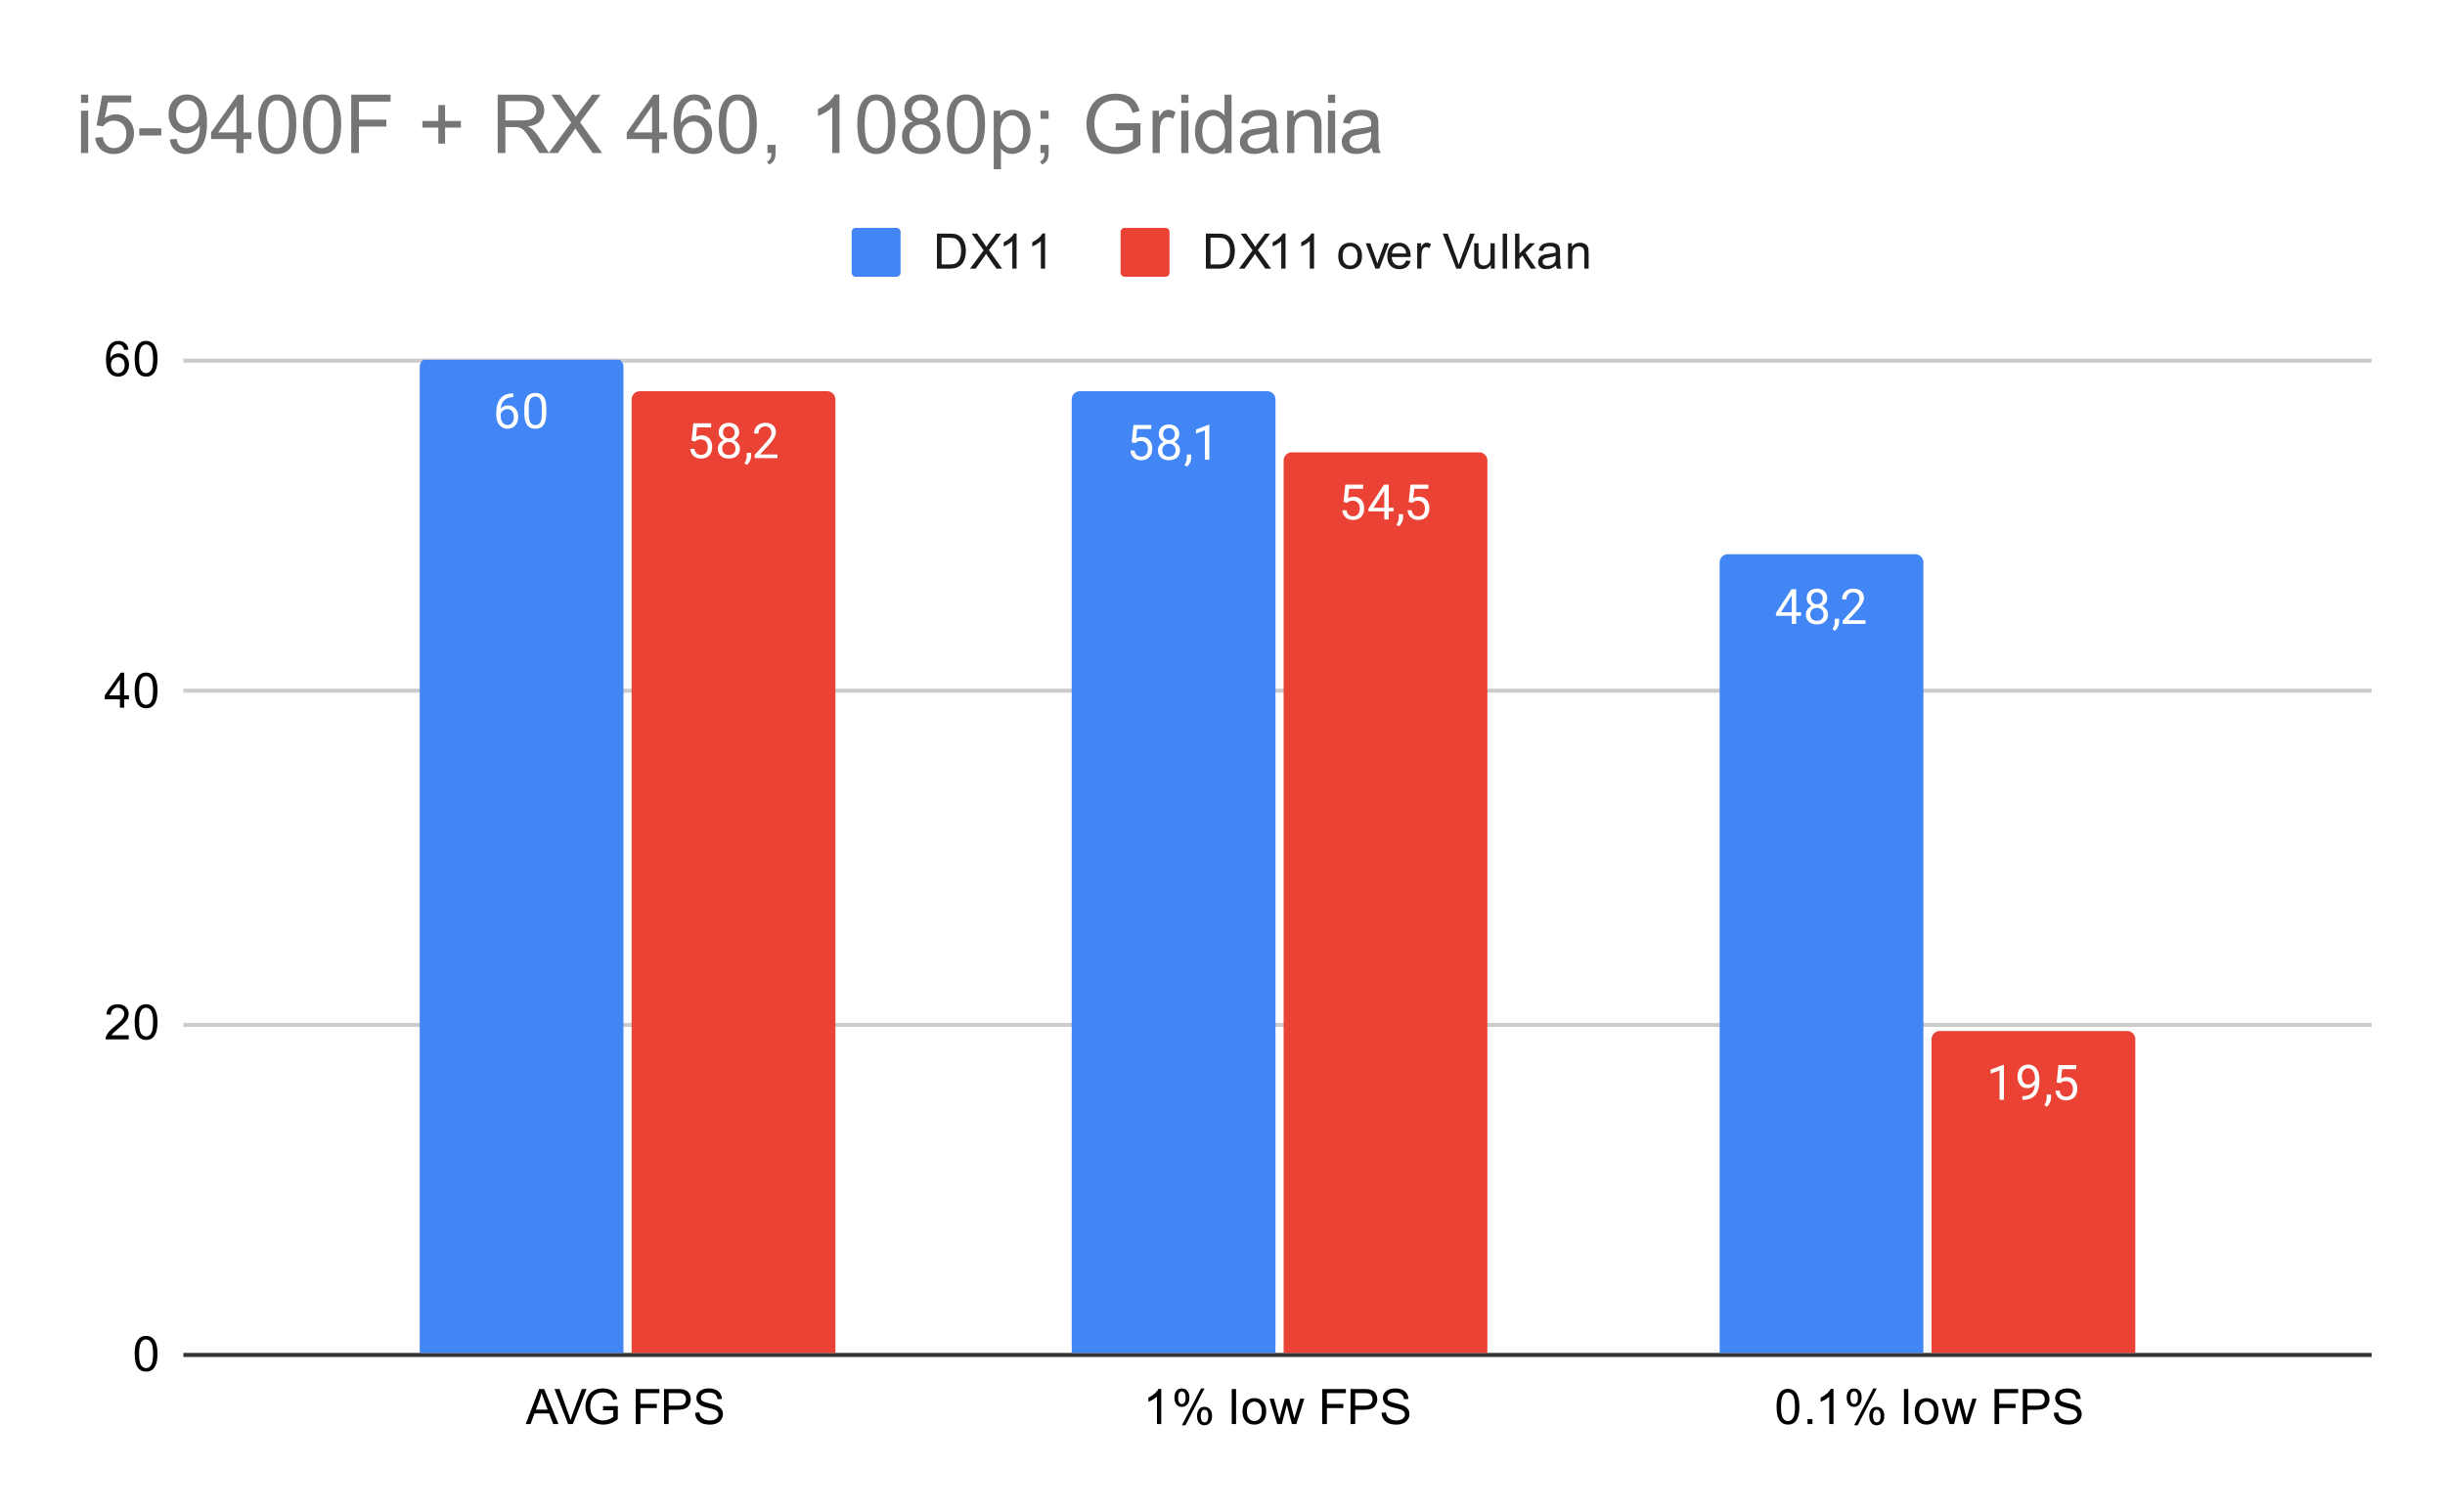 <svg version="1.1" viewBox="0.0 0.0 600.0 371.0" fill="none" stroke="none" stroke-linecap="square" stroke-miterlimit="10" width="600" height="371" xmlns:xlink="http://www.w3.org/1999/xlink" xmlns="http://www.w3.org/2000/svg"><path fill="#ffffff" d="M0 0L600.0 0L600.0 371.0L0 371.0L0 0Z" fill-rule="nonzero"/><path stroke="#333333" stroke-width="1.0" stroke-linecap="butt" d="M45.5 332.5L581.5 332.5" fill-rule="nonzero"/><path stroke="#cccccc" stroke-width="1.0" stroke-linecap="butt" d="M45.5 251.5L581.5 251.5" fill-rule="nonzero"/><path stroke="#cccccc" stroke-width="1.0" stroke-linecap="butt" d="M45.5 169.5L581.5 169.5" fill-rule="nonzero"/><path stroke="#cccccc" stroke-width="1.0" stroke-linecap="butt" d="M45.5 88.5L581.5 88.5" fill-rule="nonzero"/><clipPath id="id_0"><path d="M45.55 88.283L581.45 88.283L581.45 332.45L45.55 332.45L45.55 88.283Z" clip-rule="nonzero"/></clipPath><path stroke="#000000" stroke-width="2.0" stroke-linecap="butt" stroke-opacity="0.0" clip-path="url(#id_0)" d="M153.0 332.0L103.0 332.0L103.0 90.0C103.0 88.895 103.895 88.0 105.0 88.0L151.0 88.0C152.105 88.0 153.0 88.895 153.0 90.0Z" fill-rule="nonzero"/><path fill="#4285f4" clip-path="url(#id_0)" d="M153.0 332.0L103.0 332.0L103.0 90.0C103.0 88.895 103.895 88.0 105.0 88.0L151.0 88.0C152.105 88.0 153.0 88.895 153.0 90.0Z" fill-rule="nonzero"/><path stroke="#000000" stroke-width="2.0" stroke-linecap="butt" stroke-opacity="0.0" clip-path="url(#id_0)" d="M313.0 332.0L263.0 332.0L263.0 98.0C263.0 96.895 263.895 96.0 265.0 96.0L311.0 96.0C312.105 96.0 313.0 96.895 313.0 98.0Z" fill-rule="nonzero"/><path fill="#4285f4" clip-path="url(#id_0)" d="M313.0 332.0L263.0 332.0L263.0 98.0C263.0 96.895 263.895 96.0 265.0 96.0L311.0 96.0C312.105 96.0 313.0 96.895 313.0 98.0Z" fill-rule="nonzero"/><path stroke="#000000" stroke-width="2.0" stroke-linecap="butt" stroke-opacity="0.0" clip-path="url(#id_0)" d="M472.0 332.0L422.0 332.0L422.0 138.0C422.0 136.895 422.895 136.0 424.0 136.0L470.0 136.0C471.105 136.0 472.0 136.895 472.0 138.0Z" fill-rule="nonzero"/><path fill="#4285f4" clip-path="url(#id_0)" d="M472.0 332.0L422.0 332.0L422.0 138.0C422.0 136.895 422.895 136.0 424.0 136.0L470.0 136.0C471.105 136.0 472.0 136.895 472.0 138.0Z" fill-rule="nonzero"/><path stroke="#000000" stroke-width="2.0" stroke-linecap="butt" stroke-opacity="0.0" clip-path="url(#id_0)" d="M205.0 332.0L155.0 332.0L155.0 98.0C155.0 96.895 155.895 96.0 157.0 96.0L203.0 96.0C204.105 96.0 205.0 96.895 205.0 98.0Z" fill-rule="nonzero"/><path fill="#ea4335" clip-path="url(#id_0)" d="M205.0 332.0L155.0 332.0L155.0 98.0C155.0 96.895 155.895 96.0 157.0 96.0L203.0 96.0C204.105 96.0 205.0 96.895 205.0 98.0Z" fill-rule="nonzero"/><path stroke="#000000" stroke-width="2.0" stroke-linecap="butt" stroke-opacity="0.0" clip-path="url(#id_0)" d="M365.0 332.0L315.0 332.0L315.0 113.0C315.0 111.895 315.895 111.0 317.0 111.0L363.0 111.0C364.105 111.0 365.0 111.895 365.0 113.0Z" fill-rule="nonzero"/><path fill="#ea4335" clip-path="url(#id_0)" d="M365.0 332.0L315.0 332.0L315.0 113.0C315.0 111.895 315.895 111.0 317.0 111.0L363.0 111.0C364.105 111.0 365.0 111.895 365.0 113.0Z" fill-rule="nonzero"/><path stroke="#000000" stroke-width="2.0" stroke-linecap="butt" stroke-opacity="0.0" clip-path="url(#id_0)" d="M524.0 332.0L474.0 332.0L474.0 255.0C474.0 253.895 474.895 253.0 476.0 253.0L522.0 253.0C523.105 253.0 524.0 253.895 524.0 255.0Z" fill-rule="nonzero"/><path fill="#ea4335" clip-path="url(#id_0)" d="M524.0 332.0L474.0 332.0L474.0 255.0C474.0 253.895 474.895 253.0 476.0 253.0L522.0 253.0C523.105 253.0 524.0 253.895 524.0 255.0Z" fill-rule="nonzero"/><path stroke="#4285f4" stroke-width="3.0" stroke-linejoin="round" stroke-linecap="round" d="M125.969 96.552L125.969 97.458L125.766 97.458Q124.5 97.49 123.75 98.224Q123.0 98.943 122.875 100.255Q123.562 99.49 124.719 99.49Q125.828 99.49 126.5 100.271Q127.172 101.052 127.172 102.302Q127.172 103.615 126.453 104.411Q125.734 105.208 124.516 105.208Q123.297 105.208 122.531 104.271Q121.781 103.318 121.781 101.833L121.781 101.427Q121.781 99.068 122.781 97.818Q123.781 96.568 125.766 96.552L125.969 96.552ZM124.547 100.396Q123.984 100.396 123.516 100.724Q123.047 101.052 122.859 101.568L122.859 101.958Q122.859 103.021 123.328 103.661Q123.812 104.302 124.516 104.302Q125.25 104.302 125.672 103.771Q126.094 103.224 126.094 102.349Q126.094 101.474 125.672 100.943Q125.25 100.396 124.547 100.396ZM134.062 101.443Q134.062 103.349 133.406 104.286Q132.766 105.208 131.375 105.208Q130.016 105.208 129.359 104.302Q128.703 103.396 128.672 101.583L128.672 100.146Q128.672 98.255 129.312 97.349Q129.969 96.427 131.359 96.427Q132.734 96.427 133.391 97.318Q134.047 98.193 134.062 100.036L134.062 101.443ZM132.969 99.958Q132.969 98.583 132.578 97.958Q132.203 97.318 131.359 97.318Q130.531 97.318 130.141 97.958Q129.766 98.583 129.766 99.88L129.766 101.615Q129.766 102.99 130.156 103.661Q130.562 104.318 131.375 104.318Q132.172 104.318 132.562 103.693Q132.953 103.068 132.969 101.74L132.969 99.958Z" fill-rule="nonzero"/><path fill="#ffffff" d="M125.969 96.552L125.969 97.458L125.766 97.458Q124.5 97.49 123.75 98.224Q123.0 98.943 122.875 100.255Q123.562 99.49 124.719 99.49Q125.828 99.49 126.5 100.271Q127.172 101.052 127.172 102.302Q127.172 103.615 126.453 104.411Q125.734 105.208 124.516 105.208Q123.297 105.208 122.531 104.271Q121.781 103.318 121.781 101.833L121.781 101.427Q121.781 99.068 122.781 97.818Q123.781 96.568 125.766 96.552L125.969 96.552ZM124.547 100.396Q123.984 100.396 123.516 100.724Q123.047 101.052 122.859 101.568L122.859 101.958Q122.859 103.021 123.328 103.661Q123.812 104.302 124.516 104.302Q125.25 104.302 125.672 103.771Q126.094 103.224 126.094 102.349Q126.094 101.474 125.672 100.943Q125.25 100.396 124.547 100.396ZM134.062 101.443Q134.062 103.349 133.406 104.286Q132.766 105.208 131.375 105.208Q130.016 105.208 129.359 104.302Q128.703 103.396 128.672 101.583L128.672 100.146Q128.672 98.255 129.312 97.349Q129.969 96.427 131.359 96.427Q132.734 96.427 133.391 97.318Q134.047 98.193 134.062 100.036L134.062 101.443ZM132.969 99.958Q132.969 98.583 132.578 97.958Q132.203 97.318 131.359 97.318Q130.531 97.318 130.141 97.958Q129.766 98.583 129.766 99.88L129.766 101.615Q129.766 102.99 130.156 103.661Q130.562 104.318 131.375 104.318Q132.172 104.318 132.562 103.693Q132.953 103.068 132.969 101.74L132.969 99.958Z" fill-rule="nonzero"/><path stroke="#4285f4" stroke-width="3.0" stroke-linejoin="round" stroke-linecap="round" d="M277.703 108.534L278.141 104.284L282.516 104.284L282.516 105.284L279.062 105.284L278.797 107.612Q279.438 107.237 280.234 107.237Q281.391 107.237 282.078 108.018Q282.766 108.784 282.766 110.097Q282.766 111.409 282.047 112.175Q281.344 112.94 280.062 112.94Q278.938 112.94 278.219 112.315Q277.5 111.675 277.406 110.565L278.422 110.565Q278.531 111.3 278.953 111.675Q279.375 112.05 280.062 112.05Q280.812 112.05 281.25 111.534Q281.688 111.018 281.688 110.112Q281.688 109.253 281.219 108.737Q280.75 108.222 279.969 108.222Q279.266 108.222 278.859 108.518L278.578 108.753L277.703 108.534ZM289.391 106.503Q289.391 107.143 289.047 107.643Q288.703 108.143 288.141 108.425Q288.797 108.706 289.188 109.268Q289.578 109.815 289.578 110.518Q289.578 111.612 288.828 112.284Q288.094 112.94 286.875 112.94Q285.641 112.94 284.891 112.284Q284.156 111.612 284.156 110.518Q284.156 109.815 284.531 109.268Q284.906 108.706 285.578 108.425Q285.016 108.143 284.688 107.643Q284.359 107.143 284.359 106.503Q284.359 105.425 285.047 104.8Q285.734 104.159 286.875 104.159Q288.0 104.159 288.688 104.8Q289.391 105.425 289.391 106.503ZM288.5 110.487Q288.5 109.768 288.047 109.331Q287.594 108.878 286.859 108.878Q286.125 108.878 285.672 109.331Q285.234 109.768 285.234 110.503Q285.234 111.222 285.672 111.643Q286.109 112.05 286.875 112.05Q287.625 112.05 288.062 111.628Q288.5 111.206 288.5 110.487ZM286.875 105.05Q286.234 105.05 285.828 105.456Q285.438 105.847 285.438 106.534Q285.438 107.175 285.828 107.581Q286.219 107.987 286.859 107.987Q287.516 107.987 287.906 107.581Q288.297 107.175 288.297 106.534Q288.297 105.878 287.891 105.472Q287.484 105.05 286.875 105.05ZM291.281 114.518L290.672 114.097Q291.219 113.331 291.25 112.503L291.25 111.534L292.312 111.534L292.312 112.378Q292.312 112.972 292.016 113.565Q291.719 114.159 291.281 114.518ZM296.766 112.815L295.688 112.815L295.688 105.597L293.5 106.393L293.5 105.409L296.609 104.237L296.766 104.237L296.766 112.815Z" fill-rule="nonzero"/><path fill="#ffffff" d="M277.703 108.534L278.141 104.284L282.516 104.284L282.516 105.284L279.062 105.284L278.797 107.612Q279.438 107.237 280.234 107.237Q281.391 107.237 282.078 108.018Q282.766 108.784 282.766 110.097Q282.766 111.409 282.047 112.175Q281.344 112.94 280.062 112.94Q278.938 112.94 278.219 112.315Q277.5 111.675 277.406 110.565L278.422 110.565Q278.531 111.3 278.953 111.675Q279.375 112.05 280.062 112.05Q280.812 112.05 281.25 111.534Q281.688 111.018 281.688 110.112Q281.688 109.253 281.219 108.737Q280.75 108.222 279.969 108.222Q279.266 108.222 278.859 108.518L278.578 108.753L277.703 108.534ZM289.391 106.503Q289.391 107.143 289.047 107.643Q288.703 108.143 288.141 108.425Q288.797 108.706 289.188 109.268Q289.578 109.815 289.578 110.518Q289.578 111.612 288.828 112.284Q288.094 112.94 286.875 112.94Q285.641 112.94 284.891 112.284Q284.156 111.612 284.156 110.518Q284.156 109.815 284.531 109.268Q284.906 108.706 285.578 108.425Q285.016 108.143 284.688 107.643Q284.359 107.143 284.359 106.503Q284.359 105.425 285.047 104.8Q285.734 104.159 286.875 104.159Q288.0 104.159 288.688 104.8Q289.391 105.425 289.391 106.503ZM288.5 110.487Q288.5 109.768 288.047 109.331Q287.594 108.878 286.859 108.878Q286.125 108.878 285.672 109.331Q285.234 109.768 285.234 110.503Q285.234 111.222 285.672 111.643Q286.109 112.05 286.875 112.05Q287.625 112.05 288.062 111.628Q288.5 111.206 288.5 110.487ZM286.875 105.05Q286.234 105.05 285.828 105.456Q285.438 105.847 285.438 106.534Q285.438 107.175 285.828 107.581Q286.219 107.987 286.859 107.987Q287.516 107.987 287.906 107.581Q288.297 107.175 288.297 106.534Q288.297 105.878 287.891 105.472Q287.484 105.05 286.875 105.05ZM291.281 114.518L290.672 114.097Q291.219 113.331 291.25 112.503L291.25 111.534L292.312 111.534L292.312 112.378Q292.312 112.972 292.016 113.565Q291.719 114.159 291.281 114.518ZM296.766 112.815L295.688 112.815L295.688 105.597L293.5 106.393L293.5 105.409L296.609 104.237L296.766 104.237L296.766 112.815Z" fill-rule="nonzero"/><path stroke="#4285f4" stroke-width="3.0" stroke-linejoin="round" stroke-linecap="round" d="M440.781 150.243L441.969 150.243L441.969 151.118L440.781 151.118L440.781 153.103L439.703 153.103L439.703 151.118L435.812 151.118L435.812 150.478L439.625 144.572L440.781 144.572L440.781 150.243ZM437.047 150.243L439.703 150.243L439.703 146.056L439.562 146.29L437.047 150.243ZM448.391 146.79Q448.391 147.431 448.047 147.931Q447.703 148.431 447.141 148.712Q447.797 148.993 448.188 149.556Q448.578 150.103 448.578 150.806Q448.578 151.9 447.828 152.572Q447.094 153.228 445.875 153.228Q444.641 153.228 443.891 152.572Q443.156 151.9 443.156 150.806Q443.156 150.103 443.531 149.556Q443.906 148.993 444.578 148.712Q444.016 148.431 443.688 147.931Q443.359 147.431 443.359 146.79Q443.359 145.712 444.047 145.087Q444.734 144.447 445.875 144.447Q447.0 144.447 447.688 145.087Q448.391 145.712 448.391 146.79ZM447.5 150.775Q447.5 150.056 447.047 149.618Q446.594 149.165 445.859 149.165Q445.125 149.165 444.672 149.618Q444.234 150.056 444.234 150.79Q444.234 151.509 444.672 151.931Q445.109 152.337 445.875 152.337Q446.625 152.337 447.062 151.915Q447.5 151.493 447.5 150.775ZM445.875 145.337Q445.234 145.337 444.828 145.743Q444.438 146.134 444.438 146.822Q444.438 147.462 444.828 147.868Q445.219 148.275 445.859 148.275Q446.516 148.275 446.906 147.868Q447.297 147.462 447.297 146.822Q447.297 146.165 446.891 145.759Q446.484 145.337 445.875 145.337ZM450.281 154.806L449.672 154.384Q450.219 153.618 450.25 152.79L450.25 151.822L451.312 151.822L451.312 152.665Q451.312 153.259 451.016 153.853Q450.719 154.447 450.281 154.806ZM457.797 153.103L452.203 153.103L452.203 152.322L455.156 149.04Q455.812 148.29 456.062 147.837Q456.312 147.368 456.312 146.868Q456.312 146.197 455.906 145.775Q455.516 145.337 454.828 145.337Q454.031 145.337 453.578 145.806Q453.125 146.259 453.125 147.087L452.047 147.087Q452.047 145.9 452.797 145.181Q453.562 144.447 454.828 144.447Q456.031 144.447 456.719 145.072Q457.406 145.697 457.406 146.743Q457.406 147.993 455.797 149.743L453.516 152.212L457.797 152.212L457.797 153.103Z" fill-rule="nonzero"/><path fill="#ffffff" d="M440.781 150.243L441.969 150.243L441.969 151.118L440.781 151.118L440.781 153.103L439.703 153.103L439.703 151.118L435.812 151.118L435.812 150.478L439.625 144.572L440.781 144.572L440.781 150.243ZM437.047 150.243L439.703 150.243L439.703 146.056L439.562 146.29L437.047 150.243ZM448.391 146.79Q448.391 147.431 448.047 147.931Q447.703 148.431 447.141 148.712Q447.797 148.993 448.188 149.556Q448.578 150.103 448.578 150.806Q448.578 151.9 447.828 152.572Q447.094 153.228 445.875 153.228Q444.641 153.228 443.891 152.572Q443.156 151.9 443.156 150.806Q443.156 150.103 443.531 149.556Q443.906 148.993 444.578 148.712Q444.016 148.431 443.688 147.931Q443.359 147.431 443.359 146.79Q443.359 145.712 444.047 145.087Q444.734 144.447 445.875 144.447Q447.0 144.447 447.688 145.087Q448.391 145.712 448.391 146.79ZM447.5 150.775Q447.5 150.056 447.047 149.618Q446.594 149.165 445.859 149.165Q445.125 149.165 444.672 149.618Q444.234 150.056 444.234 150.79Q444.234 151.509 444.672 151.931Q445.109 152.337 445.875 152.337Q446.625 152.337 447.062 151.915Q447.5 151.493 447.5 150.775ZM445.875 145.337Q445.234 145.337 444.828 145.743Q444.438 146.134 444.438 146.822Q444.438 147.462 444.828 147.868Q445.219 148.275 445.859 148.275Q446.516 148.275 446.906 147.868Q447.297 147.462 447.297 146.822Q447.297 146.165 446.891 145.759Q446.484 145.337 445.875 145.337ZM450.281 154.806L449.672 154.384Q450.219 153.618 450.25 152.79L450.25 151.822L451.312 151.822L451.312 152.665Q451.312 153.259 451.016 153.853Q450.719 154.447 450.281 154.806ZM457.797 153.103L452.203 153.103L452.203 152.322L455.156 149.04Q455.812 148.29 456.062 147.837Q456.312 147.368 456.312 146.868Q456.312 146.197 455.906 145.775Q455.516 145.337 454.828 145.337Q454.031 145.337 453.578 145.806Q453.125 146.259 453.125 147.087L452.047 147.087Q452.047 145.9 452.797 145.181Q453.562 144.447 454.828 144.447Q456.031 144.447 456.719 145.072Q457.406 145.697 457.406 146.743Q457.406 147.993 455.797 149.743L453.516 152.212L457.797 152.212L457.797 153.103Z" fill-rule="nonzero"/><path stroke="#ea4335" stroke-width="3.0" stroke-linejoin="round" stroke-linecap="round" d="M169.703 108.127L170.141 103.877L174.516 103.877L174.516 104.877L171.062 104.877L170.797 107.205Q171.438 106.83 172.234 106.83Q173.391 106.83 174.078 107.611Q174.766 108.377 174.766 109.69Q174.766 111.002 174.047 111.768Q173.344 112.533 172.062 112.533Q170.938 112.533 170.219 111.908Q169.5 111.268 169.406 110.158L170.422 110.158Q170.531 110.893 170.953 111.268Q171.375 111.643 172.062 111.643Q172.812 111.643 173.25 111.127Q173.688 110.611 173.688 109.705Q173.688 108.846 173.219 108.33Q172.75 107.815 171.969 107.815Q171.266 107.815 170.859 108.111L170.578 108.346L169.703 108.127ZM181.391 106.096Q181.391 106.736 181.047 107.236Q180.703 107.736 180.141 108.018Q180.797 108.299 181.188 108.861Q181.578 109.408 181.578 110.111Q181.578 111.205 180.828 111.877Q180.094 112.533 178.875 112.533Q177.641 112.533 176.891 111.877Q176.156 111.205 176.156 110.111Q176.156 109.408 176.531 108.861Q176.906 108.299 177.578 108.018Q177.016 107.736 176.688 107.236Q176.359 106.736 176.359 106.096Q176.359 105.018 177.047 104.393Q177.734 103.752 178.875 103.752Q180.0 103.752 180.688 104.393Q181.391 105.018 181.391 106.096ZM180.5 110.08Q180.5 109.361 180.047 108.924Q179.594 108.471 178.859 108.471Q178.125 108.471 177.672 108.924Q177.234 109.361 177.234 110.096Q177.234 110.815 177.672 111.236Q178.109 111.643 178.875 111.643Q179.625 111.643 180.062 111.221Q180.5 110.799 180.5 110.08ZM178.875 104.643Q178.234 104.643 177.828 105.049Q177.438 105.44 177.438 106.127Q177.438 106.768 177.828 107.174Q178.219 107.58 178.859 107.58Q179.516 107.58 179.906 107.174Q180.297 106.768 180.297 106.127Q180.297 105.471 179.891 105.065Q179.484 104.643 178.875 104.643ZM183.281 114.111L182.672 113.69Q183.219 112.924 183.25 112.096L183.25 111.127L184.312 111.127L184.312 111.971Q184.312 112.565 184.016 113.158Q183.719 113.752 183.281 114.111ZM190.797 112.408L185.203 112.408L185.203 111.627L188.156 108.346Q188.812 107.596 189.062 107.143Q189.312 106.674 189.312 106.174Q189.312 105.502 188.906 105.08Q188.516 104.643 187.828 104.643Q187.031 104.643 186.578 105.111Q186.125 105.565 186.125 106.393L185.047 106.393Q185.047 105.205 185.797 104.486Q186.562 103.752 187.828 103.752Q189.031 103.752 189.719 104.377Q190.406 105.002 190.406 106.049Q190.406 107.299 188.797 109.049L186.516 111.518L190.797 111.518L190.797 112.408Z" fill-rule="nonzero"/><path fill="#ffffff" d="M169.703 108.127L170.141 103.877L174.516 103.877L174.516 104.877L171.062 104.877L170.797 107.205Q171.438 106.83 172.234 106.83Q173.391 106.83 174.078 107.611Q174.766 108.377 174.766 109.69Q174.766 111.002 174.047 111.768Q173.344 112.533 172.062 112.533Q170.938 112.533 170.219 111.908Q169.5 111.268 169.406 110.158L170.422 110.158Q170.531 110.893 170.953 111.268Q171.375 111.643 172.062 111.643Q172.812 111.643 173.25 111.127Q173.688 110.611 173.688 109.705Q173.688 108.846 173.219 108.33Q172.75 107.815 171.969 107.815Q171.266 107.815 170.859 108.111L170.578 108.346L169.703 108.127ZM181.391 106.096Q181.391 106.736 181.047 107.236Q180.703 107.736 180.141 108.018Q180.797 108.299 181.188 108.861Q181.578 109.408 181.578 110.111Q181.578 111.205 180.828 111.877Q180.094 112.533 178.875 112.533Q177.641 112.533 176.891 111.877Q176.156 111.205 176.156 110.111Q176.156 109.408 176.531 108.861Q176.906 108.299 177.578 108.018Q177.016 107.736 176.688 107.236Q176.359 106.736 176.359 106.096Q176.359 105.018 177.047 104.393Q177.734 103.752 178.875 103.752Q180.0 103.752 180.688 104.393Q181.391 105.018 181.391 106.096ZM180.5 110.08Q180.5 109.361 180.047 108.924Q179.594 108.471 178.859 108.471Q178.125 108.471 177.672 108.924Q177.234 109.361 177.234 110.096Q177.234 110.815 177.672 111.236Q178.109 111.643 178.875 111.643Q179.625 111.643 180.062 111.221Q180.5 110.799 180.5 110.08ZM178.875 104.643Q178.234 104.643 177.828 105.049Q177.438 105.44 177.438 106.127Q177.438 106.768 177.828 107.174Q178.219 107.58 178.859 107.58Q179.516 107.58 179.906 107.174Q180.297 106.768 180.297 106.127Q180.297 105.471 179.891 105.065Q179.484 104.643 178.875 104.643ZM183.281 114.111L182.672 113.69Q183.219 112.924 183.25 112.096L183.25 111.127L184.312 111.127L184.312 111.971Q184.312 112.565 184.016 113.158Q183.719 113.752 183.281 114.111ZM190.797 112.408L185.203 112.408L185.203 111.627L188.156 108.346Q188.812 107.596 189.062 107.143Q189.312 106.674 189.312 106.174Q189.312 105.502 188.906 105.08Q188.516 104.643 187.828 104.643Q187.031 104.643 186.578 105.111Q186.125 105.565 186.125 106.393L185.047 106.393Q185.047 105.205 185.797 104.486Q186.562 103.752 187.828 103.752Q189.031 103.752 189.719 104.377Q190.406 105.002 190.406 106.049Q190.406 107.299 188.797 109.049L186.516 111.518L190.797 111.518L190.797 112.408Z" fill-rule="nonzero"/><path stroke="#ea4335" stroke-width="3.0" stroke-linejoin="round" stroke-linecap="round" d="M329.703 123.184L330.141 118.934L334.516 118.934L334.516 119.934L331.062 119.934L330.797 122.262Q331.438 121.887 332.234 121.887Q333.391 121.887 334.078 122.668Q334.766 123.434 334.766 124.747Q334.766 126.059 334.047 126.825Q333.344 127.59 332.062 127.59Q330.938 127.59 330.219 126.965Q329.5 126.325 329.406 125.215L330.422 125.215Q330.531 125.95 330.953 126.325Q331.375 126.7 332.062 126.7Q332.812 126.7 333.25 126.184Q333.688 125.668 333.688 124.762Q333.688 123.903 333.219 123.387Q332.75 122.872 331.969 122.872Q331.266 122.872 330.859 123.168L330.578 123.403L329.703 123.184ZM340.781 124.606L341.969 124.606L341.969 125.481L340.781 125.481L340.781 127.465L339.703 127.465L339.703 125.481L335.812 125.481L335.812 124.84L339.625 118.934L340.781 118.934L340.781 124.606ZM337.047 124.606L339.703 124.606L339.703 120.418L339.562 120.653L337.047 124.606ZM343.281 129.168L342.672 128.747Q343.219 127.981 343.25 127.153L343.25 126.184L344.312 126.184L344.312 127.028Q344.312 127.622 344.016 128.215Q343.719 128.809 343.281 129.168ZM345.703 123.184L346.141 118.934L350.516 118.934L350.516 119.934L347.062 119.934L346.797 122.262Q347.438 121.887 348.234 121.887Q349.391 121.887 350.078 122.668Q350.766 123.434 350.766 124.747Q350.766 126.059 350.047 126.825Q349.344 127.59 348.062 127.59Q346.938 127.59 346.219 126.965Q345.5 126.325 345.406 125.215L346.422 125.215Q346.531 125.95 346.953 126.325Q347.375 126.7 348.062 126.7Q348.812 126.7 349.25 126.184Q349.688 125.668 349.688 124.762Q349.688 123.903 349.219 123.387Q348.75 122.872 347.969 122.872Q347.266 122.872 346.859 123.168L346.578 123.403L345.703 123.184Z" fill-rule="nonzero"/><path fill="#ffffff" d="M329.703 123.184L330.141 118.934L334.516 118.934L334.516 119.934L331.062 119.934L330.797 122.262Q331.438 121.887 332.234 121.887Q333.391 121.887 334.078 122.668Q334.766 123.434 334.766 124.747Q334.766 126.059 334.047 126.825Q333.344 127.59 332.062 127.59Q330.938 127.59 330.219 126.965Q329.5 126.325 329.406 125.215L330.422 125.215Q330.531 125.95 330.953 126.325Q331.375 126.7 332.062 126.7Q332.812 126.7 333.25 126.184Q333.688 125.668 333.688 124.762Q333.688 123.903 333.219 123.387Q332.75 122.872 331.969 122.872Q331.266 122.872 330.859 123.168L330.578 123.403L329.703 123.184ZM340.781 124.606L341.969 124.606L341.969 125.481L340.781 125.481L340.781 127.465L339.703 127.465L339.703 125.481L335.812 125.481L335.812 124.84L339.625 118.934L340.781 118.934L340.781 124.606ZM337.047 124.606L339.703 124.606L339.703 120.418L339.562 120.653L337.047 124.606ZM343.281 129.168L342.672 128.747Q343.219 127.981 343.25 127.153L343.25 126.184L344.312 126.184L344.312 127.028Q344.312 127.622 344.016 128.215Q343.719 128.809 343.281 129.168ZM345.703 123.184L346.141 118.934L350.516 118.934L350.516 119.934L347.062 119.934L346.797 122.262Q347.438 121.887 348.234 121.887Q349.391 121.887 350.078 122.668Q350.766 123.434 350.766 124.747Q350.766 126.059 350.047 126.825Q349.344 127.59 348.062 127.59Q346.938 127.59 346.219 126.965Q345.5 126.325 345.406 125.215L346.422 125.215Q346.531 125.95 346.953 126.325Q347.375 126.7 348.062 126.7Q348.812 126.7 349.25 126.184Q349.688 125.668 349.688 124.762Q349.688 123.903 349.219 123.387Q348.75 122.872 347.969 122.872Q347.266 122.872 346.859 123.168L346.578 123.403L345.703 123.184Z" fill-rule="nonzero"/><path stroke="#ea4335" stroke-width="3.0" stroke-linejoin="round" stroke-linecap="round" d="M491.766 269.896L490.688 269.896L490.688 262.677L488.5 263.474L488.5 262.49L491.609 261.318L491.766 261.318L491.766 269.896ZM499.359 266.146Q499.031 266.552 498.547 266.802Q498.078 267.036 497.516 267.036Q496.781 267.036 496.234 266.677Q495.688 266.318 495.391 265.661Q495.094 264.99 495.094 264.193Q495.094 263.349 495.406 262.661Q495.734 261.974 496.328 261.615Q496.938 261.24 497.734 261.24Q499.0 261.24 499.719 262.193Q500.453 263.146 500.453 264.771L500.453 265.083Q500.453 267.583 499.469 268.724Q498.484 269.865 496.5 269.896L496.281 269.896L496.281 268.99L496.516 268.99Q497.859 268.958 498.578 268.286Q499.297 267.615 499.359 266.146ZM497.688 266.146Q498.234 266.146 498.688 265.818Q499.156 265.474 499.375 264.99L499.375 264.552Q499.375 263.49 498.906 262.818Q498.438 262.146 497.734 262.146Q497.016 262.146 496.578 262.693Q496.156 263.24 496.156 264.146Q496.156 265.021 496.562 265.583Q496.984 266.146 497.688 266.146ZM502.281 271.599L501.672 271.177Q502.219 270.411 502.25 269.583L502.25 268.615L503.312 268.615L503.312 269.458Q503.312 270.052 503.016 270.646Q502.719 271.24 502.281 271.599ZM504.703 265.615L505.141 261.365L509.516 261.365L509.516 262.365L506.062 262.365L505.797 264.693Q506.438 264.318 507.234 264.318Q508.391 264.318 509.078 265.099Q509.766 265.865 509.766 267.177Q509.766 268.49 509.047 269.255Q508.344 270.021 507.062 270.021Q505.938 270.021 505.219 269.396Q504.5 268.755 504.406 267.646L505.422 267.646Q505.531 268.38 505.953 268.755Q506.375 269.13 507.062 269.13Q507.812 269.13 508.25 268.615Q508.688 268.099 508.688 267.193Q508.688 266.333 508.219 265.818Q507.75 265.302 506.969 265.302Q506.266 265.302 505.859 265.599L505.578 265.833L504.703 265.615Z" fill-rule="nonzero"/><path fill="#ffffff" d="M491.766 269.896L490.688 269.896L490.688 262.677L488.5 263.474L488.5 262.49L491.609 261.318L491.766 261.318L491.766 269.896ZM499.359 266.146Q499.031 266.552 498.547 266.802Q498.078 267.036 497.516 267.036Q496.781 267.036 496.234 266.677Q495.688 266.318 495.391 265.661Q495.094 264.99 495.094 264.193Q495.094 263.349 495.406 262.661Q495.734 261.974 496.328 261.615Q496.938 261.24 497.734 261.24Q499.0 261.24 499.719 262.193Q500.453 263.146 500.453 264.771L500.453 265.083Q500.453 267.583 499.469 268.724Q498.484 269.865 496.5 269.896L496.281 269.896L496.281 268.99L496.516 268.99Q497.859 268.958 498.578 268.286Q499.297 267.615 499.359 266.146ZM497.688 266.146Q498.234 266.146 498.688 265.818Q499.156 265.474 499.375 264.99L499.375 264.552Q499.375 263.49 498.906 262.818Q498.438 262.146 497.734 262.146Q497.016 262.146 496.578 262.693Q496.156 263.24 496.156 264.146Q496.156 265.021 496.562 265.583Q496.984 266.146 497.688 266.146ZM502.281 271.599L501.672 271.177Q502.219 270.411 502.25 269.583L502.25 268.615L503.312 268.615L503.312 269.458Q503.312 270.052 503.016 270.646Q502.719 271.24 502.281 271.599ZM504.703 265.615L505.141 261.365L509.516 261.365L509.516 262.365L506.062 262.365L505.797 264.693Q506.438 264.318 507.234 264.318Q508.391 264.318 509.078 265.099Q509.766 265.865 509.766 267.177Q509.766 268.49 509.047 269.255Q508.344 270.021 507.062 270.021Q505.938 270.021 505.219 269.396Q504.5 268.755 504.406 267.646L505.422 267.646Q505.531 268.38 505.953 268.755Q506.375 269.13 507.062 269.13Q507.812 269.13 508.25 268.615Q508.688 268.099 508.688 267.193Q508.688 266.333 508.219 265.818Q507.75 265.302 506.969 265.302Q506.266 265.302 505.859 265.599L505.578 265.833L504.703 265.615Z" fill-rule="nonzero"/><path fill="#000000" d="M33.05 332.216Q33.05 330.684 33.362 329.762Q33.675 328.825 34.284 328.325Q34.909 327.825 35.847 327.825Q36.534 327.825 37.05 328.106Q37.581 328.387 37.925 328.919Q38.269 329.434 38.456 330.184Q38.644 330.934 38.644 332.216Q38.644 333.731 38.331 334.653Q38.034 335.575 37.409 336.091Q36.8 336.591 35.847 336.591Q34.612 336.591 33.894 335.7Q33.05 334.637 33.05 332.216ZM34.128 332.216Q34.128 334.325 34.628 335.028Q35.128 335.731 35.847 335.731Q36.581 335.731 37.066 335.028Q37.566 334.325 37.566 332.216Q37.566 330.091 37.066 329.403Q36.581 328.7 35.831 328.7Q35.112 328.7 34.675 329.309Q34.128 330.091 34.128 332.216Z" fill-rule="nonzero"/><path fill="#000000" d="M31.597 254.045L31.597 255.061L25.909 255.061Q25.909 254.686 26.034 254.327Q26.253 253.749 26.722 253.186Q27.206 252.624 28.113 251.889Q29.519 250.733 30.003 250.061Q30.503 249.389 30.503 248.795Q30.503 248.17 30.05 247.749Q29.597 247.311 28.878 247.311Q28.113 247.311 27.659 247.764Q27.206 248.217 27.191 249.03L26.113 248.92Q26.222 247.702 26.941 247.077Q27.675 246.436 28.909 246.436Q30.144 246.436 30.863 247.124Q31.581 247.811 31.581 248.827Q31.581 249.342 31.363 249.842Q31.159 250.327 30.659 250.889Q30.175 251.436 29.05 252.389Q28.097 253.186 27.816 253.483Q27.55 253.764 27.378 254.045L31.597 254.045ZM33.05 250.827Q33.05 249.295 33.362 248.374Q33.675 247.436 34.284 246.936Q34.909 246.436 35.847 246.436Q36.534 246.436 37.05 246.717Q37.581 246.999 37.925 247.53Q38.269 248.045 38.456 248.795Q38.644 249.545 38.644 250.827Q38.644 252.342 38.331 253.264Q38.034 254.186 37.409 254.702Q36.8 255.202 35.847 255.202Q34.612 255.202 33.894 254.311Q33.05 253.249 33.05 250.827ZM34.128 250.827Q34.128 252.936 34.628 253.639Q35.128 254.342 35.847 254.342Q36.581 254.342 37.066 253.639Q37.566 252.936 37.566 250.827Q37.566 248.702 37.066 248.014Q36.581 247.311 35.831 247.311Q35.112 247.311 34.675 247.92Q34.128 248.702 34.128 250.827Z" fill-rule="nonzero"/><path fill="#000000" d="M29.425 173.672L29.425 171.61L25.706 171.61L25.706 170.641L29.628 165.078L30.488 165.078L30.488 170.641L31.644 170.641L31.644 171.61L30.488 171.61L30.488 173.672L29.425 173.672ZM29.425 170.641L29.425 166.782L26.738 170.641L29.425 170.641ZM33.05 169.438Q33.05 167.907 33.362 166.985Q33.675 166.047 34.284 165.547Q34.909 165.047 35.847 165.047Q36.534 165.047 37.05 165.328Q37.581 165.61 37.925 166.141Q38.269 166.657 38.456 167.407Q38.644 168.157 38.644 169.438Q38.644 170.953 38.331 171.875Q38.034 172.797 37.409 173.313Q36.8 173.813 35.847 173.813Q34.612 173.813 33.894 172.922Q33.05 171.86 33.05 169.438ZM34.128 169.438Q34.128 171.547 34.628 172.25Q35.128 172.953 35.847 172.953Q36.581 172.953 37.066 172.25Q37.566 171.547 37.566 169.438Q37.566 167.313 37.066 166.625Q36.581 165.922 35.831 165.922Q35.112 165.922 34.675 166.532Q34.128 167.313 34.128 169.438Z" fill-rule="nonzero"/><path fill="#000000" d="M31.519 85.799L30.472 85.877Q30.331 85.252 30.081 84.971Q29.644 84.518 29.019 84.518Q28.519 84.518 28.128 84.799Q27.644 85.174 27.347 85.877Q27.066 86.565 27.05 87.846Q27.425 87.268 27.972 86.986Q28.534 86.705 29.144 86.705Q30.191 86.705 30.925 87.486Q31.675 88.268 31.675 89.486Q31.675 90.299 31.316 91.002Q30.972 91.69 30.363 92.065Q29.753 92.424 28.988 92.424Q27.659 92.424 26.831 91.455Q26.003 90.486 26.003 88.268Q26.003 85.768 26.925 84.643Q27.722 83.658 29.081 83.658Q30.097 83.658 30.738 84.236Q31.394 84.799 31.519 85.799ZM27.222 89.502Q27.222 90.049 27.441 90.549Q27.675 91.033 28.081 91.299Q28.503 91.565 28.972 91.565Q29.628 91.565 30.113 91.033Q30.597 90.486 30.597 89.565Q30.597 88.674 30.113 88.158Q29.644 87.643 28.925 87.643Q28.206 87.643 27.706 88.158Q27.222 88.674 27.222 89.502ZM33.05 88.049Q33.05 86.518 33.362 85.596Q33.675 84.658 34.284 84.158Q34.909 83.658 35.847 83.658Q36.534 83.658 37.05 83.94Q37.581 84.221 37.925 84.752Q38.269 85.268 38.456 86.018Q38.644 86.768 38.644 88.049Q38.644 89.565 38.331 90.486Q38.034 91.408 37.409 91.924Q36.8 92.424 35.847 92.424Q34.612 92.424 33.894 91.533Q33.05 90.471 33.05 88.049ZM34.128 88.049Q34.128 90.158 34.628 90.861Q35.128 91.565 35.847 91.565Q36.581 91.565 37.066 90.861Q37.566 90.158 37.566 88.049Q37.566 85.924 37.066 85.236Q36.581 84.533 35.831 84.533Q35.112 84.533 34.675 85.143Q34.128 85.924 34.128 88.049Z" fill-rule="nonzero"/><path fill="#000000" d="M129.014 349.45L132.311 340.856L133.53 340.856L137.045 349.45L135.764 349.45L134.749 346.841L131.17 346.841L130.217 349.45L129.014 349.45ZM131.499 345.919L134.405 345.919L133.514 343.544Q133.092 342.466 132.905 341.762Q132.733 342.591 132.436 343.403L131.499 345.919ZM139.405 349.45L136.077 340.856L137.311 340.856L139.545 347.106Q139.811 347.856 139.999 348.512Q140.202 347.809 140.467 347.106L142.78 340.856L143.936 340.856L140.577 349.45L139.405 349.45ZM147.983 346.075L147.983 345.075L151.608 345.059L151.608 348.247Q150.78 348.919 149.889 349.262Q148.999 349.591 148.061 349.591Q146.795 349.591 145.749 349.059Q144.717 348.512 144.186 347.497Q143.67 346.466 143.67 345.2Q143.67 343.934 144.186 342.856Q144.717 341.762 145.702 341.247Q146.686 340.716 147.967 340.716Q148.905 340.716 149.655 341.012Q150.405 341.309 150.827 341.856Q151.264 342.387 151.483 343.262L150.467 343.544Q150.264 342.887 149.967 342.512Q149.686 342.137 149.155 341.919Q148.624 341.684 147.983 341.684Q147.202 341.684 146.624 341.919Q146.061 342.153 145.702 342.544Q145.358 342.934 145.17 343.403Q144.842 344.2 144.842 345.122Q144.842 346.278 145.233 347.059Q145.639 347.825 146.389 348.2Q147.139 348.575 147.999 348.575Q148.733 348.575 149.436 348.294Q150.139 347.997 150.499 347.684L150.499 346.075L147.983 346.075ZM156.014 349.45L156.014 340.856L161.811 340.856L161.811 341.872L157.155 341.872L157.155 344.528L161.186 344.528L161.186 345.544L157.155 345.544L157.155 349.45L156.014 349.45ZM162.952 349.45L162.952 340.856L166.202 340.856Q167.045 340.856 167.499 340.934Q168.139 341.044 168.561 341.341Q168.999 341.637 169.249 342.169Q169.514 342.7 169.514 343.341Q169.514 344.434 168.811 345.2Q168.124 345.95 166.295 345.95L164.092 345.95L164.092 349.45L162.952 349.45ZM164.092 344.95L166.311 344.95Q167.42 344.95 167.874 344.544Q168.342 344.122 168.342 343.372Q168.342 342.841 168.061 342.466Q167.795 342.075 167.358 341.95Q167.061 341.872 166.295 341.872L164.092 341.872L164.092 344.95ZM170.577 346.684L171.639 346.591Q171.717 347.247 171.999 347.653Q172.28 348.059 172.858 348.325Q173.452 348.575 174.186 348.575Q174.827 348.575 175.327 348.387Q175.827 348.184 176.061 347.856Q176.311 347.512 176.311 347.122Q176.311 346.716 176.077 346.419Q175.842 346.106 175.311 345.903Q174.952 345.762 173.764 345.481Q172.592 345.2 172.124 344.95Q171.499 344.622 171.202 344.153Q170.905 343.669 170.905 343.075Q170.905 342.434 171.264 341.872Q171.639 341.294 172.342 341.012Q173.061 340.716 173.92 340.716Q174.874 340.716 175.608 341.028Q176.342 341.325 176.733 341.934Q177.124 342.528 177.155 343.278L176.061 343.356Q175.967 342.544 175.452 342.137Q174.952 341.716 173.967 341.716Q172.936 341.716 172.467 342.091Q171.999 342.466 171.999 342.997Q171.999 343.466 172.327 343.762Q172.655 344.059 174.03 344.372Q175.42 344.684 175.936 344.919Q176.686 345.278 177.045 345.809Q177.405 346.325 177.405 347.028Q177.405 347.716 177.014 348.325Q176.624 348.919 175.889 349.262Q175.155 349.591 174.233 349.591Q173.061 349.591 172.264 349.262Q171.483 348.919 171.03 348.231Q170.592 347.544 170.577 346.684Z" fill-rule="nonzero"/><path fill="#000000" d="M284.969 349.45L283.922 349.45L283.922 342.731Q283.531 343.091 282.906 343.466Q282.297 343.825 281.812 343.997L281.812 342.981Q282.688 342.559 283.344 341.981Q284.016 341.387 284.297 340.825L284.969 340.825L284.969 349.45ZM288.203 342.919Q288.203 341.997 288.656 341.356Q289.125 340.716 290.0 340.716Q290.812 340.716 291.344 341.294Q291.875 341.872 291.875 342.981Q291.875 344.075 291.328 344.669Q290.797 345.247 290.016 345.247Q289.234 345.247 288.719 344.669Q288.203 344.091 288.203 342.919ZM290.031 341.434Q289.641 341.434 289.375 341.778Q289.125 342.122 289.125 343.028Q289.125 343.856 289.375 344.2Q289.641 344.528 290.031 344.528Q290.438 344.528 290.688 344.184Q290.953 343.841 290.953 342.95Q290.953 342.106 290.688 341.778Q290.422 341.434 290.031 341.434ZM290.031 349.762L294.734 340.716L295.594 340.716L290.906 349.762L290.031 349.762ZM293.75 347.434Q293.75 346.512 294.203 345.872Q294.672 345.231 295.562 345.231Q296.375 345.231 296.906 345.809Q297.438 346.372 297.438 347.497Q297.438 348.591 296.891 349.184Q296.359 349.762 295.562 349.762Q294.797 349.762 294.266 349.184Q293.75 348.606 293.75 347.434ZM295.594 345.95Q295.188 345.95 294.922 346.294Q294.672 346.637 294.672 347.544Q294.672 348.356 294.938 348.7Q295.203 349.044 295.594 349.044Q295.984 349.044 296.25 348.7Q296.516 348.356 296.516 347.45Q296.516 346.622 296.25 346.294Q295.984 345.95 295.594 345.95ZM302.266 349.45L302.266 340.856L303.328 340.856L303.328 349.45L302.266 349.45ZM304.906 346.341Q304.906 344.606 305.859 343.778Q306.656 343.091 307.812 343.091Q309.094 343.091 309.906 343.934Q310.734 344.762 310.734 346.247Q310.734 347.45 310.375 348.137Q310.016 348.825 309.312 349.216Q308.625 349.591 307.812 349.591Q306.516 349.591 305.703 348.762Q304.906 347.919 304.906 346.341ZM305.984 346.341Q305.984 347.528 306.5 348.122Q307.031 348.716 307.812 348.716Q308.609 348.716 309.125 348.122Q309.641 347.528 309.641 346.309Q309.641 345.153 309.109 344.559Q308.594 343.966 307.812 343.966Q307.031 343.966 306.5 344.559Q305.984 345.137 305.984 346.341ZM313.438 349.45L311.531 343.231L312.625 343.231L313.609 346.825L313.984 348.153Q314.016 348.059 314.312 346.872L315.297 343.231L316.375 343.231L317.312 346.841L317.625 348.028L317.984 346.825L319.047 343.231L320.078 343.231L318.125 349.45L317.031 349.45L316.047 345.716L315.797 344.669L314.547 349.45L313.438 349.45ZM324.484 349.45L324.484 340.856L330.281 340.856L330.281 341.872L325.625 341.872L325.625 344.528L329.656 344.528L329.656 345.544L325.625 345.544L325.625 349.45L324.484 349.45ZM331.422 349.45L331.422 340.856L334.672 340.856Q335.516 340.856 335.969 340.934Q336.609 341.044 337.031 341.341Q337.469 341.637 337.719 342.169Q337.984 342.7 337.984 343.341Q337.984 344.434 337.281 345.2Q336.594 345.95 334.766 345.95L332.562 345.95L332.562 349.45L331.422 349.45ZM332.562 344.95L334.781 344.95Q335.891 344.95 336.344 344.544Q336.812 344.122 336.812 343.372Q336.812 342.841 336.531 342.466Q336.266 342.075 335.828 341.95Q335.531 341.872 334.766 341.872L332.562 341.872L332.562 344.95ZM339.047 346.684L340.109 346.591Q340.188 347.247 340.469 347.653Q340.75 348.059 341.328 348.325Q341.922 348.575 342.656 348.575Q343.297 348.575 343.797 348.387Q344.297 348.184 344.531 347.856Q344.781 347.512 344.781 347.122Q344.781 346.716 344.547 346.419Q344.312 346.106 343.781 345.903Q343.422 345.762 342.234 345.481Q341.062 345.2 340.594 344.95Q339.969 344.622 339.672 344.153Q339.375 343.669 339.375 343.075Q339.375 342.434 339.734 341.872Q340.109 341.294 340.812 341.012Q341.531 340.716 342.391 340.716Q343.344 340.716 344.078 341.028Q344.812 341.325 345.203 341.934Q345.594 342.528 345.625 343.278L344.531 343.356Q344.438 342.544 343.922 342.137Q343.422 341.716 342.438 341.716Q341.406 341.716 340.938 342.091Q340.469 342.466 340.469 342.997Q340.469 343.466 340.797 343.762Q341.125 344.059 342.5 344.372Q343.891 344.684 344.406 344.919Q345.156 345.278 345.516 345.809Q345.875 346.325 345.875 347.028Q345.875 347.716 345.484 348.325Q345.094 348.919 344.359 349.262Q343.625 349.591 342.703 349.591Q341.531 349.591 340.734 349.262Q339.953 348.919 339.5 348.231Q339.062 347.544 339.047 346.684Z" fill-rule="nonzero"/><path fill="#000000" d="M435.97 345.216Q435.97 343.684 436.283 342.762Q436.595 341.825 437.205 341.325Q437.83 340.825 438.767 340.825Q439.455 340.825 439.97 341.106Q440.501 341.387 440.845 341.919Q441.189 342.434 441.376 343.184Q441.564 343.934 441.564 345.216Q441.564 346.731 441.251 347.653Q440.955 348.575 440.33 349.091Q439.72 349.591 438.767 349.591Q437.533 349.591 436.814 348.7Q435.97 347.637 435.97 345.216ZM437.048 345.216Q437.048 347.325 437.548 348.028Q438.048 348.731 438.767 348.731Q439.501 348.731 439.986 348.028Q440.486 347.325 440.486 345.216Q440.486 343.091 439.986 342.403Q439.501 341.7 438.751 341.7Q438.033 341.7 437.595 342.309Q437.048 343.091 437.048 345.216ZM443.564 349.45L443.564 348.247L444.767 348.247L444.767 349.45L443.564 349.45ZM449.939 349.45L448.892 349.45L448.892 342.731Q448.501 343.091 447.876 343.466Q447.267 343.825 446.783 343.997L446.783 342.981Q447.658 342.559 448.314 341.981Q448.986 341.387 449.267 340.825L449.939 340.825L449.939 349.45ZM453.173 342.919Q453.173 341.997 453.626 341.356Q454.095 340.716 454.97 340.716Q455.783 340.716 456.314 341.294Q456.845 341.872 456.845 342.981Q456.845 344.075 456.298 344.669Q455.767 345.247 454.986 345.247Q454.205 345.247 453.689 344.669Q453.173 344.091 453.173 342.919ZM455.001 341.434Q454.611 341.434 454.345 341.778Q454.095 342.122 454.095 343.028Q454.095 343.856 454.345 344.2Q454.611 344.528 455.001 344.528Q455.408 344.528 455.658 344.184Q455.923 343.841 455.923 342.95Q455.923 342.106 455.658 341.778Q455.392 341.434 455.001 341.434ZM455.001 349.762L459.705 340.716L460.564 340.716L455.876 349.762L455.001 349.762ZM458.72 347.434Q458.72 346.512 459.173 345.872Q459.642 345.231 460.533 345.231Q461.345 345.231 461.876 345.809Q462.408 346.372 462.408 347.497Q462.408 348.591 461.861 349.184Q461.33 349.762 460.533 349.762Q459.767 349.762 459.236 349.184Q458.72 348.606 458.72 347.434ZM460.564 345.95Q460.158 345.95 459.892 346.294Q459.642 346.637 459.642 347.544Q459.642 348.356 459.908 348.7Q460.173 349.044 460.564 349.044Q460.955 349.044 461.22 348.7Q461.486 348.356 461.486 347.45Q461.486 346.622 461.22 346.294Q460.955 345.95 460.564 345.95ZM467.236 349.45L467.236 340.856L468.298 340.856L468.298 349.45L467.236 349.45ZM469.876 346.341Q469.876 344.606 470.83 343.778Q471.626 343.091 472.783 343.091Q474.064 343.091 474.876 343.934Q475.705 344.762 475.705 346.247Q475.705 347.45 475.345 348.137Q474.986 348.825 474.283 349.216Q473.595 349.591 472.783 349.591Q471.486 349.591 470.673 348.762Q469.876 347.919 469.876 346.341ZM470.955 346.341Q470.955 347.528 471.47 348.122Q472.001 348.716 472.783 348.716Q473.58 348.716 474.095 348.122Q474.611 347.528 474.611 346.309Q474.611 345.153 474.08 344.559Q473.564 343.966 472.783 343.966Q472.001 343.966 471.47 344.559Q470.955 345.137 470.955 346.341ZM478.408 349.45L476.501 343.231L477.595 343.231L478.58 346.825L478.955 348.153Q478.986 348.059 479.283 346.872L480.267 343.231L481.345 343.231L482.283 346.841L482.595 348.028L482.955 346.825L484.017 343.231L485.048 343.231L483.095 349.45L482.001 349.45L481.017 345.716L480.767 344.669L479.517 349.45L478.408 349.45ZM489.455 349.45L489.455 340.856L495.251 340.856L495.251 341.872L490.595 341.872L490.595 344.528L494.626 344.528L494.626 345.544L490.595 345.544L490.595 349.45L489.455 349.45ZM496.392 349.45L496.392 340.856L499.642 340.856Q500.486 340.856 500.939 340.934Q501.58 341.044 502.001 341.341Q502.439 341.637 502.689 342.169Q502.955 342.7 502.955 343.341Q502.955 344.434 502.251 345.2Q501.564 345.95 499.736 345.95L497.533 345.95L497.533 349.45L496.392 349.45ZM497.533 344.95L499.751 344.95Q500.861 344.95 501.314 344.544Q501.783 344.122 501.783 343.372Q501.783 342.841 501.501 342.466Q501.236 342.075 500.798 341.95Q500.501 341.872 499.736 341.872L497.533 341.872L497.533 344.95ZM504.017 346.684L505.08 346.591Q505.158 347.247 505.439 347.653Q505.72 348.059 506.298 348.325Q506.892 348.575 507.626 348.575Q508.267 348.575 508.767 348.387Q509.267 348.184 509.501 347.856Q509.751 347.512 509.751 347.122Q509.751 346.716 509.517 346.419Q509.283 346.106 508.751 345.903Q508.392 345.762 507.205 345.481Q506.033 345.2 505.564 344.95Q504.939 344.622 504.642 344.153Q504.345 343.669 504.345 343.075Q504.345 342.434 504.705 341.872Q505.08 341.294 505.783 341.012Q506.501 340.716 507.361 340.716Q508.314 340.716 509.048 341.028Q509.783 341.325 510.173 341.934Q510.564 342.528 510.595 343.278L509.501 343.356Q509.408 342.544 508.892 342.137Q508.392 341.716 507.408 341.716Q506.376 341.716 505.908 342.091Q505.439 342.466 505.439 342.997Q505.439 343.466 505.767 343.762Q506.095 344.059 507.47 344.372Q508.861 344.684 509.376 344.919Q510.126 345.278 510.486 345.809Q510.845 346.325 510.845 347.028Q510.845 347.716 510.455 348.325Q510.064 348.919 509.33 349.262Q508.595 349.591 507.673 349.591Q506.501 349.591 505.705 349.262Q504.923 348.919 504.47 348.231Q504.033 347.544 504.017 346.684Z" fill-rule="nonzero"/><path fill="#4285f4" d="M209.0 56.917C209.0 56.364 209.448 55.917 210.0 55.917L220.0 55.917C220.552 55.917 221.0 56.364 221.0 56.917L221.0 66.917C221.0 67.469 220.552 67.917 220.0 67.917L210.0 67.917C209.448 67.917 209.0 67.469 209.0 66.917Z" fill-rule="nonzero"/><path fill="#1a1a1a" d="M229.922 65.917L229.922 57.323L232.891 57.323Q233.891 57.323 234.422 57.448Q235.156 57.62 235.672 58.057Q236.359 58.635 236.688 59.542Q237.031 60.432 237.031 61.573Q237.031 62.557 236.797 63.307Q236.578 64.057 236.219 64.557Q235.859 65.057 235.422 65.339Q235.0 65.62 234.406 65.776Q233.812 65.917 233.031 65.917L229.922 65.917ZM231.062 64.901L232.891 64.901Q233.75 64.901 234.234 64.745Q234.719 64.589 235.0 64.292Q235.406 63.901 235.625 63.214Q235.859 62.526 235.859 61.557Q235.859 60.214 235.406 59.495Q234.969 58.76 234.344 58.51Q233.875 58.339 232.875 58.339L231.062 58.339L231.062 64.901ZM238.047 65.917L241.375 61.432L238.453 57.323L239.797 57.323L241.359 59.526Q241.844 60.214 242.047 60.589Q242.344 60.12 242.734 59.604L244.453 57.323L245.688 57.323L242.672 61.37L245.922 65.917L244.516 65.917L242.359 62.854Q242.172 62.589 241.984 62.276Q241.703 62.745 241.578 62.917L239.422 65.917L238.047 65.917ZM249.469 65.917L248.422 65.917L248.422 59.198Q248.031 59.557 247.406 59.932Q246.797 60.292 246.312 60.464L246.312 59.448Q247.188 59.026 247.844 58.448Q248.516 57.854 248.797 57.292L249.469 57.292L249.469 65.917ZM256.469 65.917L255.422 65.917L255.422 59.198Q255.031 59.557 254.406 59.932Q253.797 60.292 253.312 60.464L253.312 59.448Q254.188 59.026 254.844 58.448Q255.516 57.854 255.797 57.292L256.469 57.292L256.469 65.917Z" fill-rule="nonzero"/><path fill="#ea4335" d="M275.0 56.917C275.0 56.364 275.448 55.917 276.0 55.917L286.0 55.917C286.552 55.917 287.0 56.364 287.0 56.917L287.0 66.917C287.0 67.469 286.552 67.917 286.0 67.917L276.0 67.917C275.448 67.917 275.0 67.469 275.0 66.917Z" fill-rule="nonzero"/><path fill="#1a1a1a" d="M295.922 65.917L295.922 57.323L298.891 57.323Q299.891 57.323 300.422 57.448Q301.156 57.62 301.672 58.057Q302.359 58.635 302.688 59.542Q303.031 60.432 303.031 61.573Q303.031 62.557 302.797 63.307Q302.578 64.057 302.219 64.557Q301.859 65.057 301.422 65.339Q301.0 65.62 300.406 65.776Q299.812 65.917 299.031 65.917L295.922 65.917ZM297.062 64.901L298.891 64.901Q299.75 64.901 300.234 64.745Q300.719 64.589 301.0 64.292Q301.406 63.901 301.625 63.214Q301.859 62.526 301.859 61.557Q301.859 60.214 301.406 59.495Q300.969 58.76 300.344 58.51Q299.875 58.339 298.875 58.339L297.062 58.339L297.062 64.901ZM304.047 65.917L307.375 61.432L304.453 57.323L305.797 57.323L307.359 59.526Q307.844 60.214 308.047 60.589Q308.344 60.12 308.734 59.604L310.453 57.323L311.688 57.323L308.672 61.37L311.922 65.917L310.516 65.917L308.359 62.854Q308.172 62.589 307.984 62.276Q307.703 62.745 307.578 62.917L305.422 65.917L304.047 65.917ZM315.469 65.917L314.422 65.917L314.422 59.198Q314.031 59.557 313.406 59.932Q312.797 60.292 312.312 60.464L312.312 59.448Q313.188 59.026 313.844 58.448Q314.516 57.854 314.797 57.292L315.469 57.292L315.469 65.917ZM322.469 65.917L321.422 65.917L321.422 59.198Q321.031 59.557 320.406 59.932Q319.797 60.292 319.312 60.464L319.312 59.448Q320.188 59.026 320.844 58.448Q321.516 57.854 321.797 57.292L322.469 57.292L322.469 65.917ZM328.406 62.807Q328.406 61.073 329.359 60.245Q330.156 59.557 331.312 59.557Q332.594 59.557 333.406 60.401Q334.234 61.229 334.234 62.714Q334.234 63.917 333.875 64.604Q333.516 65.292 332.812 65.682Q332.125 66.057 331.312 66.057Q330.016 66.057 329.203 65.229Q328.406 64.385 328.406 62.807ZM329.484 62.807Q329.484 63.995 330.0 64.589Q330.531 65.182 331.312 65.182Q332.109 65.182 332.625 64.589Q333.141 63.995 333.141 62.776Q333.141 61.62 332.609 61.026Q332.094 60.432 331.312 60.432Q330.531 60.432 330.0 61.026Q329.484 61.604 329.484 62.807ZM337.516 65.917L335.156 59.698L336.266 59.698L337.609 63.417Q337.812 64.026 338.0 64.667Q338.141 64.182 338.391 63.495L339.781 59.698L340.859 59.698L338.5 65.917L337.516 65.917ZM345.047 63.917L346.141 64.042Q345.891 64.995 345.188 65.526Q344.484 66.057 343.406 66.057Q342.047 66.057 341.234 65.214Q340.438 64.37 340.438 62.854Q340.438 61.292 341.25 60.432Q342.062 59.557 343.344 59.557Q344.594 59.557 345.375 60.401Q346.172 61.245 346.172 62.792Q346.172 62.885 346.172 63.073L341.531 63.073Q341.594 64.104 342.109 64.651Q342.625 65.182 343.406 65.182Q343.984 65.182 344.391 64.885Q344.812 64.573 345.047 63.917ZM341.594 62.214L345.062 62.214Q345.0 61.417 344.672 61.026Q344.156 60.417 343.359 60.417Q342.625 60.417 342.125 60.901Q341.641 61.385 341.594 62.214ZM347.781 65.917L347.781 59.698L348.734 59.698L348.734 60.635Q349.094 59.979 349.391 59.776Q349.703 59.557 350.078 59.557Q350.609 59.557 351.156 59.885L350.797 60.87Q350.406 60.635 350.031 60.635Q349.672 60.635 349.391 60.854Q349.125 61.057 349.016 61.432Q348.828 61.995 348.828 62.651L348.828 65.917L347.781 65.917ZM357.375 65.917L354.047 57.323L355.281 57.323L357.516 63.573Q357.781 64.323 357.969 64.979Q358.172 64.276 358.438 63.573L360.75 57.323L361.906 57.323L358.547 65.917L357.375 65.917ZM365.875 65.917L365.875 64.995Q365.141 66.057 363.891 66.057Q363.344 66.057 362.859 65.854Q362.391 65.635 362.156 65.323Q361.922 64.995 361.828 64.526Q361.766 64.229 361.766 63.542L361.766 59.698L362.828 59.698L362.828 63.151Q362.828 63.964 362.891 64.26Q362.984 64.667 363.297 64.917Q363.625 65.151 364.109 65.151Q364.578 65.151 364.984 64.917Q365.406 64.667 365.578 64.245Q365.766 63.823 365.766 63.026L365.766 59.698L366.812 59.698L366.812 65.917L365.875 65.917ZM368.766 65.917L368.766 57.323L369.828 57.323L369.828 65.917L368.766 65.917ZM371.797 65.917L371.797 57.323L372.859 57.323L372.859 62.229L375.344 59.698L376.719 59.698L374.328 61.995L376.953 65.917L375.656 65.917L373.594 62.729L372.859 63.448L372.859 65.917L371.797 65.917ZM381.859 65.151Q381.266 65.651 380.719 65.854Q380.188 66.057 379.562 66.057Q378.531 66.057 377.984 65.557Q377.438 65.057 377.438 64.276Q377.438 63.823 377.641 63.448Q377.844 63.057 378.188 62.839Q378.531 62.604 378.953 62.495Q379.25 62.401 379.891 62.323Q381.156 62.182 381.766 61.964Q381.766 61.745 381.766 61.698Q381.766 61.042 381.469 60.776Q381.062 60.432 380.266 60.432Q379.531 60.432 379.172 60.698Q378.812 60.948 378.641 61.604L377.609 61.464Q377.75 60.807 378.078 60.401Q378.406 59.995 379.016 59.776Q379.625 59.557 380.422 59.557Q381.219 59.557 381.719 59.745Q382.219 59.932 382.453 60.214Q382.688 60.495 382.781 60.932Q382.828 61.198 382.828 61.901L382.828 63.307Q382.828 64.776 382.891 65.167Q382.969 65.557 383.172 65.917L382.062 65.917Q381.906 65.589 381.859 65.151ZM381.766 62.792Q381.188 63.026 380.047 63.198Q379.391 63.292 379.125 63.417Q378.859 63.526 378.703 63.745Q378.562 63.964 378.562 64.245Q378.562 64.667 378.875 64.948Q379.203 65.229 379.812 65.229Q380.422 65.229 380.891 64.964Q381.375 64.698 381.594 64.229Q381.766 63.87 381.766 63.182L381.766 62.792ZM384.797 65.917L384.797 59.698L385.734 59.698L385.734 60.573Q386.422 59.557 387.719 59.557Q388.281 59.557 388.75 59.76Q389.234 59.964 389.469 60.292Q389.703 60.62 389.797 61.057Q389.844 61.354 389.844 62.089L389.844 65.917L388.797 65.917L388.797 62.135Q388.797 61.479 388.672 61.167Q388.547 60.854 388.234 60.667Q387.922 60.464 387.5 60.464Q386.828 60.464 386.328 60.901Q385.844 61.323 385.844 62.51L385.844 65.917L384.797 65.917Z" fill-rule="nonzero"/><path fill="#757575" d="M19.878 25.253L19.878 23.238L21.644 23.238L21.644 25.253L19.878 25.253ZM19.878 37.55L19.878 27.175L21.644 27.175L21.644 37.55L19.878 37.55ZM23.378 33.8L25.222 33.644Q25.425 34.987 26.175 35.675Q26.925 36.347 27.988 36.347Q29.253 36.347 30.128 35.394Q31.003 34.441 31.003 32.847Q31.003 31.347 30.159 30.488Q29.316 29.613 27.956 29.613Q27.097 29.613 26.409 30.003Q25.738 30.378 25.347 31.003L23.691 30.784L25.081 23.425L32.206 23.425L32.206 25.113L26.488 25.113L25.722 28.956Q27.003 28.05 28.425 28.05Q30.3 28.05 31.581 29.363Q32.878 30.659 32.878 32.691Q32.878 34.644 31.738 36.05Q30.363 37.8 27.988 37.8Q26.034 37.8 24.784 36.706Q23.55 35.612 23.378 33.8ZM34.191 33.253L34.191 31.488L39.581 31.488L39.581 33.253L34.191 33.253ZM41.644 34.237L43.331 34.081Q43.55 35.269 44.144 35.816Q44.753 36.347 45.706 36.347Q46.519 36.347 47.128 35.987Q47.737 35.612 48.128 34.987Q48.519 34.362 48.784 33.316Q49.05 32.253 49.05 31.159Q49.05 31.05 49.034 30.816Q48.503 31.644 47.597 32.175Q46.691 32.691 45.612 32.691Q43.847 32.691 42.612 31.409Q41.378 30.113 41.378 28.003Q41.378 25.831 42.659 24.503Q43.956 23.175 45.878 23.175Q47.284 23.175 48.441 23.925Q49.597 24.675 50.191 26.066Q50.8 27.456 50.8 30.097Q50.8 32.847 50.191 34.472Q49.597 36.097 48.425 36.956Q47.253 37.8 45.675 37.8Q43.987 37.8 42.925 36.862Q41.862 35.925 41.644 34.237ZM48.847 27.925Q48.847 26.409 48.034 25.519Q47.237 24.628 46.097 24.628Q44.925 24.628 44.05 25.597Q43.191 26.55 43.191 28.066Q43.191 29.441 44.003 30.3Q44.831 31.144 46.05 31.144Q47.269 31.144 48.05 30.3Q48.847 29.441 48.847 27.925ZM58.019 37.55L58.019 34.128L51.8 34.128L51.8 32.503L58.331 23.238L59.769 23.238L59.769 32.503L61.706 32.503L61.706 34.128L59.769 34.128L59.769 37.55L58.019 37.55ZM58.019 32.503L58.019 26.05L53.534 32.503L58.019 32.503ZM63.378 30.488Q63.378 27.956 63.894 26.409Q64.425 24.847 65.456 24.019Q66.487 23.175 68.05 23.175Q69.206 23.175 70.066 23.644Q70.941 24.097 71.503 24.972Q72.066 25.847 72.394 27.113Q72.722 28.363 72.722 30.488Q72.722 33.003 72.191 34.55Q71.675 36.097 70.644 36.956Q69.628 37.8 68.05 37.8Q65.972 37.8 64.8 36.316Q63.378 34.519 63.378 30.488ZM65.191 30.488Q65.191 34.019 66.003 35.191Q66.831 36.347 68.05 36.347Q69.253 36.347 70.081 35.175Q70.909 34.003 70.909 30.488Q70.909 26.956 70.081 25.8Q69.253 24.628 68.034 24.628Q66.816 24.628 66.097 25.659Q65.191 26.956 65.191 30.488ZM74.378 30.488Q74.378 27.956 74.894 26.409Q75.425 24.847 76.456 24.019Q77.487 23.175 79.05 23.175Q80.206 23.175 81.066 23.644Q81.941 24.097 82.503 24.972Q83.066 25.847 83.394 27.113Q83.722 28.363 83.722 30.488Q83.722 33.003 83.191 34.55Q82.675 36.097 81.644 36.956Q80.628 37.8 79.05 37.8Q76.972 37.8 75.8 36.316Q74.378 34.519 74.378 30.488ZM76.191 30.488Q76.191 34.019 77.003 35.191Q77.831 36.347 79.05 36.347Q80.253 36.347 81.081 35.175Q81.909 34.003 81.909 30.488Q81.909 26.956 81.081 25.8Q80.253 24.628 79.034 24.628Q77.816 24.628 77.097 25.659Q76.191 26.956 76.191 30.488ZM86.191 37.55L86.191 23.238L95.847 23.238L95.847 24.925L88.081 24.925L88.081 29.363L94.8 29.363L94.8 31.05L88.081 31.05L88.081 37.55L86.191 37.55ZM107.566 35.237L107.566 31.316L103.659 31.316L103.659 29.675L107.566 29.675L107.566 25.769L109.222 25.769L109.222 29.675L113.112 29.675L113.112 31.316L109.222 31.316L109.222 35.237L107.566 35.237ZM122.128 37.55L122.128 23.238L128.472 23.238Q130.378 23.238 131.378 23.628Q132.378 24.003 132.972 24.988Q133.566 25.956 133.566 27.144Q133.566 28.659 132.581 29.706Q131.597 30.753 129.534 31.034Q130.284 31.394 130.675 31.753Q131.503 32.503 132.253 33.659L134.738 37.55L132.363 37.55L130.456 34.566Q129.628 33.284 129.097 32.597Q128.566 31.909 128.128 31.644Q127.706 31.363 127.269 31.253Q126.941 31.191 126.222 31.191L124.019 31.191L124.019 37.55L122.128 37.55ZM124.019 29.55L128.097 29.55Q129.394 29.55 130.113 29.284Q130.847 29.019 131.222 28.425Q131.613 27.831 131.613 27.144Q131.613 26.128 130.878 25.472Q130.144 24.816 128.55 24.816L124.019 24.816L124.019 29.55ZM134.644 37.55L140.175 30.081L135.3 23.238L137.55 23.238L140.144 26.909Q140.956 28.05 141.3 28.659Q141.784 27.878 142.425 27.034L145.316 23.238L147.378 23.238L142.347 29.988L147.769 37.55L145.425 37.55L141.816 32.441Q141.519 32.003 141.191 31.488Q140.706 32.269 140.503 32.566L136.909 37.55L134.644 37.55ZM160.019 37.55L160.019 34.128L153.8 34.128L153.8 32.503L160.331 23.238L161.769 23.238L161.769 32.503L163.706 32.503L163.706 34.128L161.769 34.128L161.769 37.55L160.019 37.55ZM160.019 32.503L160.019 26.05L155.534 32.503L160.019 32.503ZM174.503 26.738L172.753 26.878Q172.519 25.847 172.097 25.378Q171.378 24.613 170.331 24.613Q169.488 24.613 168.863 25.081Q168.034 25.691 167.55 26.863Q167.066 28.019 167.05 30.159Q167.691 29.206 168.597 28.738Q169.519 28.269 170.534 28.269Q172.284 28.269 173.519 29.566Q174.753 30.847 174.753 32.894Q174.753 34.253 174.175 35.409Q173.597 36.566 172.581 37.191Q171.566 37.8 170.269 37.8Q168.081 37.8 166.691 36.191Q165.3 34.566 165.3 30.847Q165.3 26.706 166.831 24.816Q168.175 23.175 170.441 23.175Q172.128 23.175 173.206 24.128Q174.284 25.066 174.503 26.738ZM167.331 32.909Q167.331 33.816 167.706 34.644Q168.097 35.472 168.784 35.909Q169.488 36.347 170.238 36.347Q171.363 36.347 172.159 35.456Q172.956 34.55 172.956 33.003Q172.956 31.519 172.159 30.675Q171.378 29.816 170.175 29.816Q168.988 29.816 168.159 30.675Q167.331 31.519 167.331 32.909ZM176.378 30.488Q176.378 27.956 176.894 26.409Q177.425 24.847 178.456 24.019Q179.488 23.175 181.05 23.175Q182.206 23.175 183.066 23.644Q183.941 24.097 184.503 24.972Q185.066 25.847 185.394 27.113Q185.722 28.363 185.722 30.488Q185.722 33.003 185.191 34.55Q184.675 36.097 183.644 36.956Q182.628 37.8 181.05 37.8Q178.972 37.8 177.8 36.316Q176.378 34.519 176.378 30.488ZM178.191 30.488Q178.191 34.019 179.003 35.191Q179.831 36.347 181.05 36.347Q182.253 36.347 183.081 35.175Q183.909 34.003 183.909 30.488Q183.909 26.956 183.081 25.8Q182.253 24.628 181.034 24.628Q179.816 24.628 179.097 25.659Q178.191 26.956 178.191 30.488ZM188.331 37.55L188.331 35.55L190.331 35.55L190.331 37.55Q190.331 38.659 189.941 39.331Q189.55 40.019 188.706 40.378L188.206 39.628Q188.769 39.394 189.034 38.909Q189.3 38.441 189.331 37.55L188.331 37.55ZM206.003 37.55L204.238 37.55L204.238 26.347Q203.613 26.956 202.581 27.566Q201.55 28.159 200.722 28.472L200.722 26.769Q202.206 26.081 203.3 25.097Q204.409 24.097 204.863 23.175L206.003 23.175L206.003 37.55ZM210.378 30.488Q210.378 27.956 210.894 26.409Q211.425 24.847 212.456 24.019Q213.488 23.175 215.05 23.175Q216.206 23.175 217.066 23.644Q217.941 24.097 218.503 24.972Q219.066 25.847 219.394 27.113Q219.722 28.363 219.722 30.488Q219.722 33.003 219.191 34.55Q218.675 36.097 217.644 36.956Q216.628 37.8 215.05 37.8Q212.972 37.8 211.8 36.316Q210.378 34.519 210.378 30.488ZM212.191 30.488Q212.191 34.019 213.003 35.191Q213.831 36.347 215.05 36.347Q216.253 36.347 217.081 35.175Q217.909 34.003 217.909 30.488Q217.909 26.956 217.081 25.8Q216.253 24.628 215.034 24.628Q213.816 24.628 213.097 25.659Q212.191 26.956 212.191 30.488ZM224.081 29.784Q222.988 29.378 222.456 28.644Q221.941 27.894 221.941 26.863Q221.941 25.3 223.066 24.238Q224.191 23.175 226.05 23.175Q227.925 23.175 229.066 24.269Q230.206 25.347 230.206 26.909Q230.206 27.909 229.675 28.644Q229.159 29.378 228.097 29.784Q229.425 30.222 230.113 31.175Q230.8 32.128 230.8 33.456Q230.8 35.3 229.488 36.55Q228.191 37.8 226.081 37.8Q223.956 37.8 222.659 36.55Q221.363 35.284 221.363 33.409Q221.363 32.019 222.066 31.081Q222.784 30.128 224.081 29.784ZM223.738 26.8Q223.738 27.816 224.394 28.472Q225.05 29.113 226.081 29.113Q227.097 29.113 227.753 28.472Q228.409 27.831 228.409 26.909Q228.409 25.941 227.738 25.284Q227.066 24.613 226.066 24.613Q225.066 24.613 224.394 25.269Q223.738 25.909 223.738 26.8ZM223.175 33.425Q223.175 34.175 223.519 34.878Q223.878 35.581 224.581 35.972Q225.284 36.347 226.097 36.347Q227.363 36.347 228.175 35.534Q229.003 34.722 229.003 33.472Q229.003 32.206 228.159 31.378Q227.316 30.55 226.034 30.55Q224.8 30.55 223.988 31.378Q223.175 32.191 223.175 33.425ZM232.378 30.488Q232.378 27.956 232.894 26.409Q233.425 24.847 234.456 24.019Q235.488 23.175 237.05 23.175Q238.206 23.175 239.066 23.644Q239.941 24.097 240.503 24.972Q241.066 25.847 241.394 27.113Q241.722 28.363 241.722 30.488Q241.722 33.003 241.191 34.55Q240.675 36.097 239.644 36.956Q238.628 37.8 237.05 37.8Q234.972 37.8 233.8 36.316Q232.378 34.519 232.378 30.488ZM234.191 30.488Q234.191 34.019 235.003 35.191Q235.831 36.347 237.05 36.347Q238.253 36.347 239.081 35.175Q239.909 34.003 239.909 30.488Q239.909 26.956 239.081 25.8Q238.253 24.628 237.034 24.628Q235.816 24.628 235.097 25.659Q234.191 26.956 234.191 30.488ZM243.863 41.519L243.863 27.175L245.472 27.175L245.472 28.519Q246.034 27.738 246.738 27.347Q247.456 26.941 248.472 26.941Q249.8 26.941 250.816 27.628Q251.831 28.316 252.347 29.566Q252.878 30.8 252.878 32.284Q252.878 33.878 252.3 35.159Q251.738 36.425 250.644 37.112Q249.55 37.784 248.347 37.784Q247.472 37.784 246.769 37.409Q246.081 37.034 245.628 36.472L245.628 41.519L243.863 41.519ZM245.456 32.425Q245.456 34.425 246.269 35.378Q247.081 36.331 248.238 36.331Q249.409 36.331 250.238 35.347Q251.081 34.362 251.081 32.269Q251.081 30.3 250.253 29.316Q249.441 28.316 248.316 28.316Q247.191 28.316 246.316 29.378Q245.456 30.425 245.456 32.425ZM255.331 29.175L255.331 27.175L257.331 27.175L257.331 29.175L255.331 29.175ZM255.331 37.55L255.331 35.55L257.331 35.55L257.331 37.55Q257.331 38.659 256.941 39.331Q256.55 40.019 255.706 40.378L255.206 39.628Q255.769 39.394 256.034 38.909Q256.3 38.441 256.331 37.55L255.331 37.55ZM273.8 31.941L273.8 30.253L279.863 30.238L279.863 35.55Q278.456 36.675 276.972 37.237Q275.488 37.8 273.925 37.8Q271.816 37.8 270.097 36.894Q268.378 35.987 267.488 34.284Q266.613 32.566 266.613 30.456Q266.613 28.363 267.488 26.566Q268.363 24.753 270.003 23.878Q271.644 22.988 273.784 22.988Q275.331 22.988 276.581 23.488Q277.847 23.988 278.55 24.894Q279.269 25.784 279.644 27.238L277.941 27.706Q277.613 26.613 277.128 25.988Q276.659 25.363 275.769 24.988Q274.878 24.613 273.8 24.613Q272.488 24.613 271.534 25.003Q270.597 25.394 270.019 26.05Q269.441 26.691 269.113 27.456Q268.566 28.784 268.566 30.347Q268.566 32.253 269.222 33.55Q269.894 34.831 271.144 35.456Q272.409 36.081 273.816 36.081Q275.05 36.081 276.222 35.612Q277.394 35.144 278.003 34.597L278.003 31.941L273.8 31.941ZM282.847 37.55L282.847 27.175L284.425 27.175L284.425 28.753Q285.034 27.644 285.55 27.3Q286.066 26.941 286.675 26.941Q287.566 26.941 288.488 27.503L287.878 29.144Q287.238 28.753 286.597 28.753Q286.019 28.753 285.55 29.113Q285.097 29.456 284.894 30.066Q284.613 31.003 284.613 32.112L284.613 37.55L282.847 37.55ZM289.878 25.253L289.878 23.238L291.644 23.238L291.644 25.253L289.878 25.253ZM289.878 37.55L289.878 27.175L291.644 27.175L291.644 37.55L289.878 37.55ZM300.597 37.55L300.597 36.237Q299.613 37.784 297.691 37.784Q296.456 37.784 295.409 37.097Q294.378 36.409 293.8 35.191Q293.238 33.972 293.238 32.378Q293.238 30.816 293.753 29.55Q294.269 28.284 295.3 27.613Q296.347 26.941 297.613 26.941Q298.55 26.941 299.284 27.347Q300.019 27.738 300.488 28.363L300.488 23.238L302.222 23.238L302.222 37.55L300.597 37.55ZM295.034 32.378Q295.034 34.362 295.878 35.347Q296.722 36.331 297.863 36.331Q299.019 36.331 299.816 35.394Q300.628 34.456 300.628 32.519Q300.628 30.394 299.8 29.394Q298.988 28.394 297.784 28.394Q296.613 28.394 295.816 29.363Q295.034 30.316 295.034 32.378ZM311.644 36.269Q310.659 37.097 309.753 37.441Q308.847 37.784 307.816 37.784Q306.113 37.784 305.191 36.956Q304.269 36.112 304.269 34.816Q304.269 34.05 304.613 33.425Q304.972 32.8 305.534 32.425Q306.097 32.034 306.8 31.831Q307.316 31.706 308.363 31.566Q310.488 31.316 311.488 30.972Q311.503 30.613 311.503 30.503Q311.503 29.441 311.003 28.988Q310.331 28.394 309.003 28.394Q307.753 28.394 307.159 28.831Q306.581 29.269 306.3 30.378L304.581 30.144Q304.816 29.034 305.347 28.363Q305.878 27.675 306.894 27.316Q307.909 26.941 309.253 26.941Q310.581 26.941 311.409 27.253Q312.238 27.566 312.628 28.05Q313.019 28.519 313.175 29.238Q313.269 29.691 313.269 30.863L313.269 33.206Q313.269 35.659 313.378 36.316Q313.488 36.956 313.831 37.55L311.988 37.55Q311.722 37.003 311.644 36.269ZM311.488 32.347Q310.534 32.737 308.613 33.003Q307.534 33.159 307.081 33.362Q306.644 33.55 306.394 33.925Q306.144 34.3 306.144 34.769Q306.144 35.472 306.675 35.941Q307.206 36.409 308.238 36.409Q309.253 36.409 310.034 35.972Q310.831 35.519 311.206 34.753Q311.488 34.144 311.488 32.987L311.488 32.347ZM315.863 37.55L315.863 27.175L317.456 27.175L317.456 28.659Q318.597 26.941 320.753 26.941Q321.691 26.941 322.472 27.284Q323.269 27.613 323.659 28.159Q324.05 28.706 324.206 29.456Q324.3 29.956 324.3 31.175L324.3 37.55L322.534 37.55L322.534 31.238Q322.534 30.159 322.331 29.628Q322.128 29.097 321.597 28.784Q321.081 28.472 320.378 28.472Q319.253 28.472 318.441 29.191Q317.628 29.894 317.628 31.878L317.628 37.55L315.863 37.55ZM325.878 25.253L325.878 23.238L327.644 23.238L327.644 25.253L325.878 25.253ZM325.878 37.55L325.878 27.175L327.644 27.175L327.644 37.55L325.878 37.55ZM336.644 36.269Q335.659 37.097 334.753 37.441Q333.847 37.784 332.816 37.784Q331.113 37.784 330.191 36.956Q329.269 36.112 329.269 34.816Q329.269 34.05 329.613 33.425Q329.972 32.8 330.534 32.425Q331.097 32.034 331.8 31.831Q332.316 31.706 333.363 31.566Q335.488 31.316 336.488 30.972Q336.503 30.613 336.503 30.503Q336.503 29.441 336.003 28.988Q335.331 28.394 334.003 28.394Q332.753 28.394 332.159 28.831Q331.581 29.269 331.3 30.378L329.581 30.144Q329.816 29.034 330.347 28.363Q330.878 27.675 331.894 27.316Q332.909 26.941 334.253 26.941Q335.581 26.941 336.409 27.253Q337.238 27.566 337.628 28.05Q338.019 28.519 338.175 29.238Q338.269 29.691 338.269 30.863L338.269 33.206Q338.269 35.659 338.378 36.316Q338.488 36.956 338.831 37.55L336.988 37.55Q336.722 37.003 336.644 36.269ZM336.488 32.347Q335.534 32.737 333.613 33.003Q332.534 33.159 332.081 33.362Q331.644 33.55 331.394 33.925Q331.144 34.3 331.144 34.769Q331.144 35.472 331.675 35.941Q332.206 36.409 333.238 36.409Q334.253 36.409 335.034 35.972Q335.831 35.519 336.206 34.753Q336.488 34.144 336.488 32.987L336.488 32.347Z" fill-rule="nonzero"/></svg>
